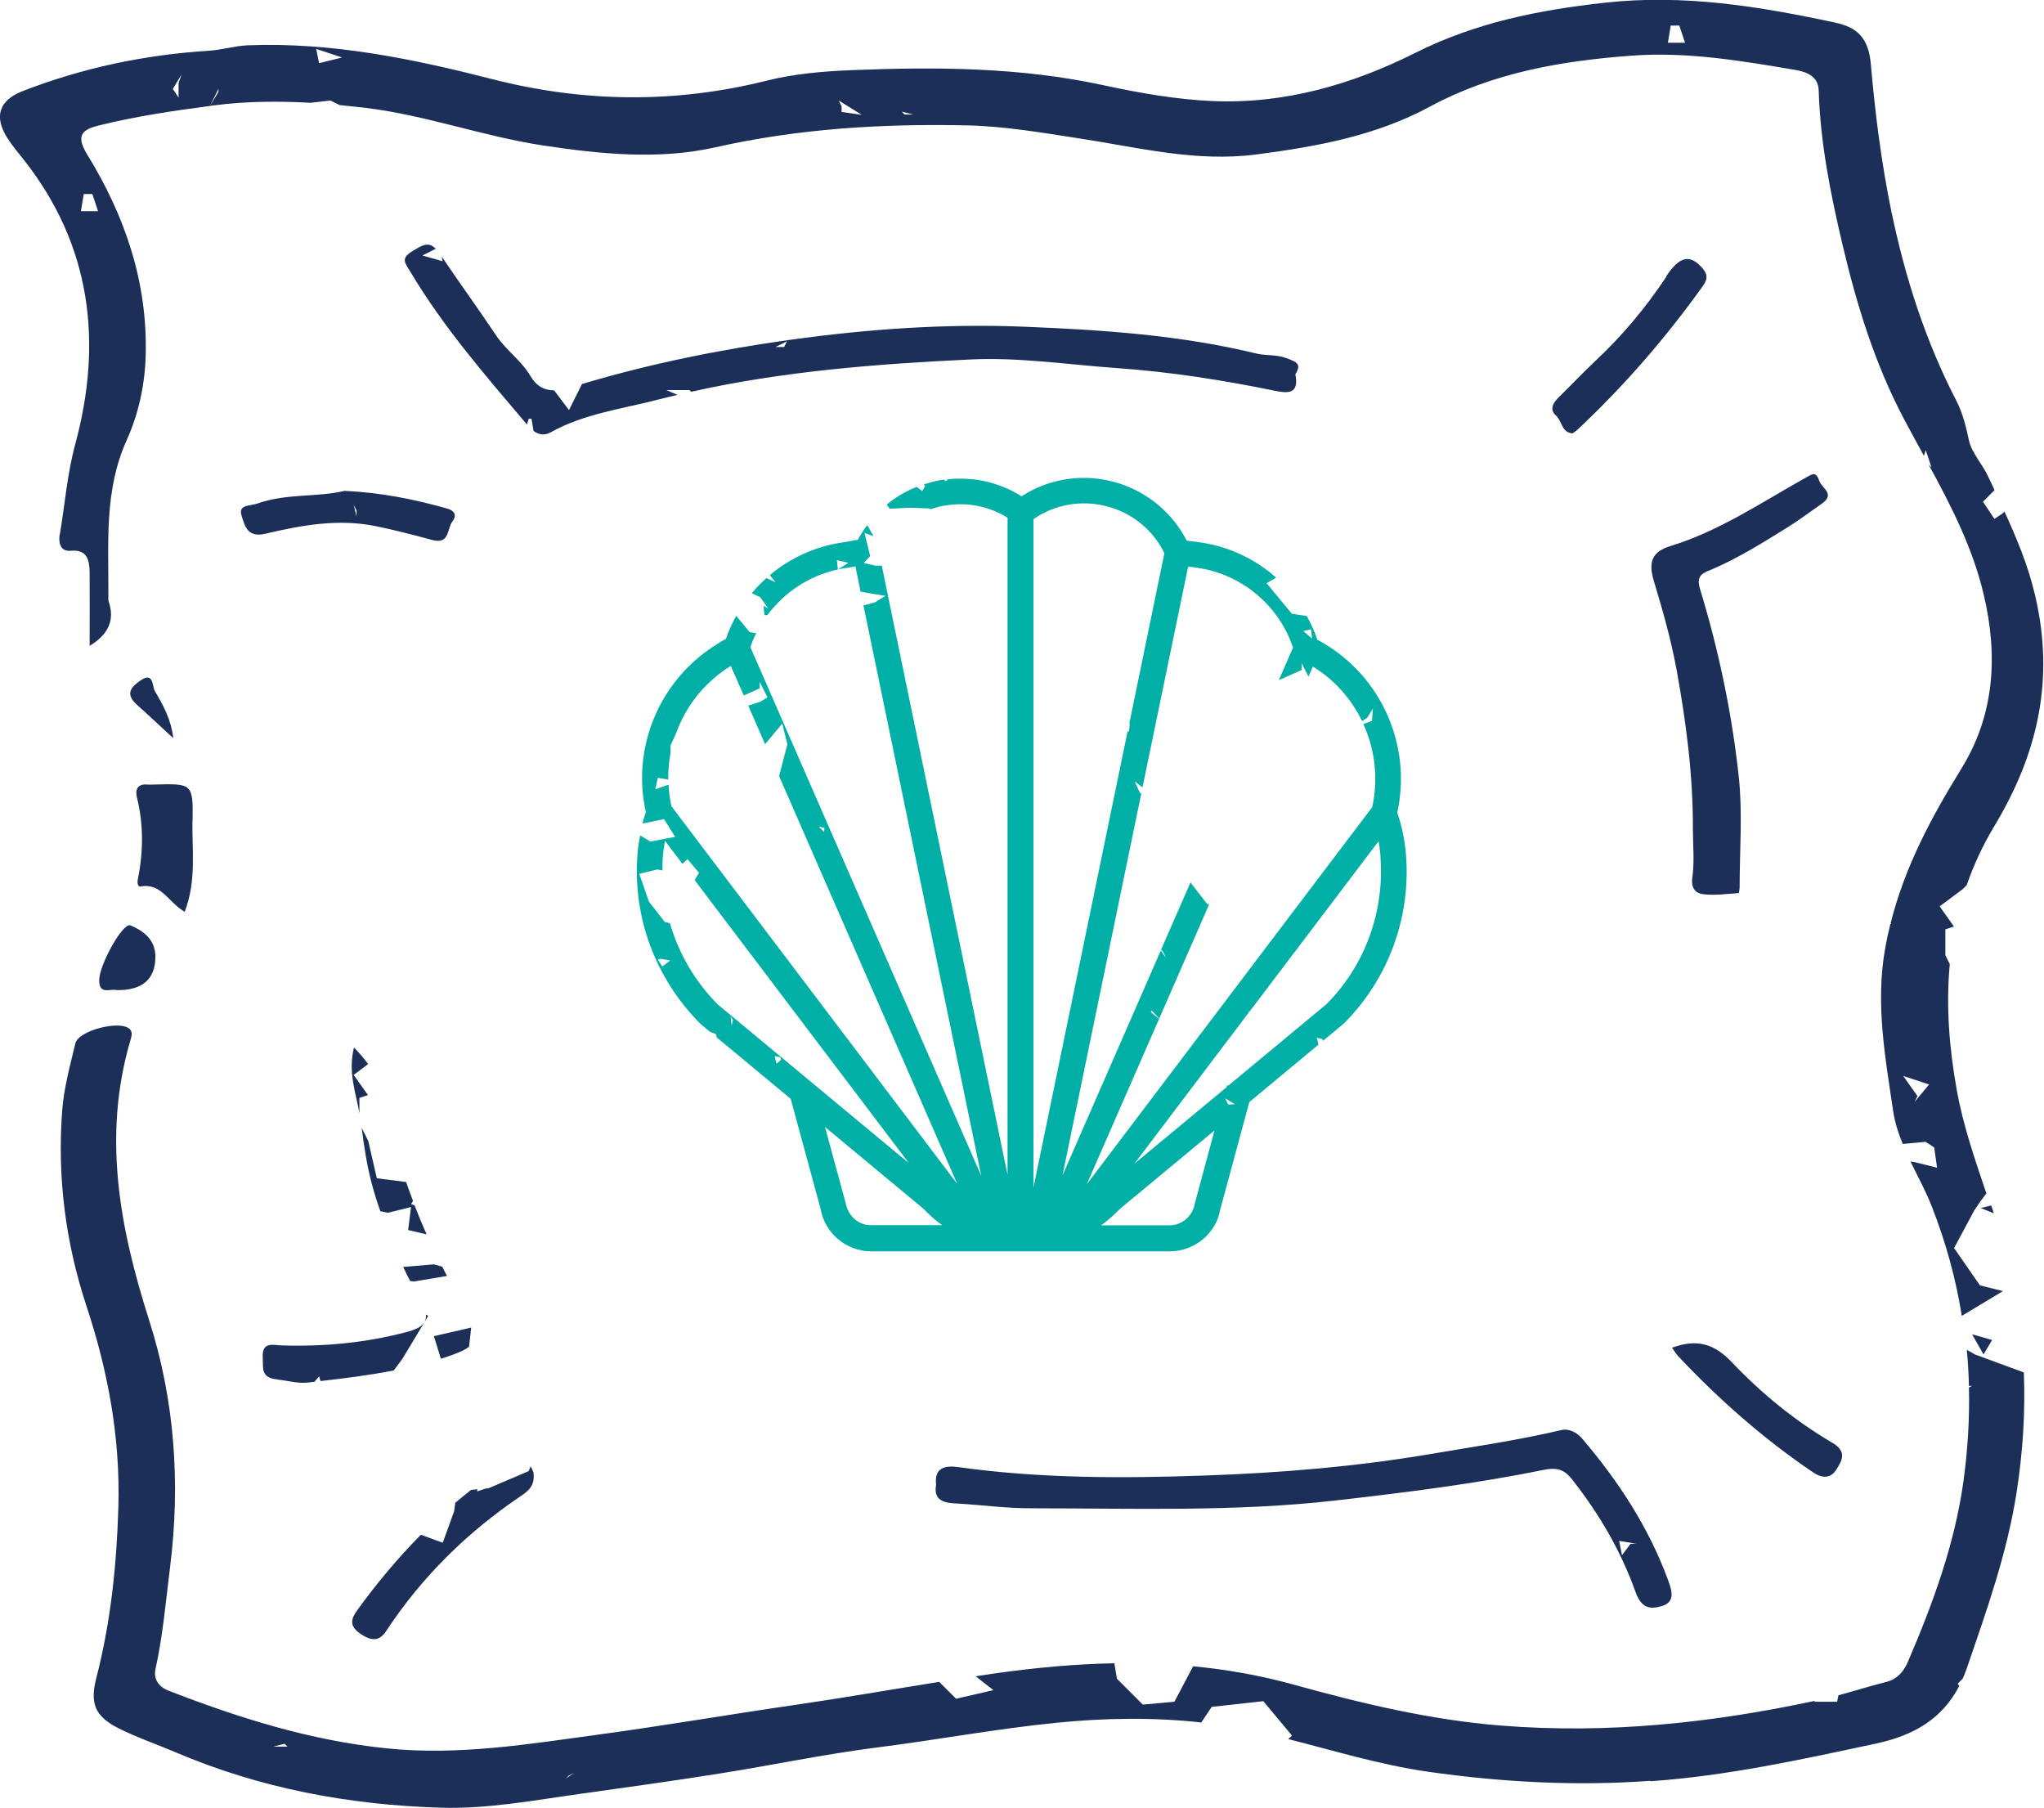 <?xml version="1.0" encoding="UTF-8"?>
<svg id="Layer_2" data-name="Layer 2" xmlns="http://www.w3.org/2000/svg" viewBox="0 0 142.98 126.46">
  <defs>
    <style>
      .cls-1 {
        fill: #1b2f59;
      }

      .cls-1, .cls-2 {
        stroke-width: 0px;
      }

      .cls-2 {
        fill: #00afa5;
      }
    </style>
  </defs>
  <g id="Layer_4" data-name="Layer 4">
    <g>
      <path class="cls-2" d="m44.98,57.59l1.47-.3.78,1.24-1.73.33-.72-.43c-.09.45-.16.9-.19,1.36-.33,4.38,1.26,8.67,4.42,11.83l.65.54.42.17.06.23,5.17,4.29,2.09,7.69c.3,1.71,1.78,2.96,3.52,2.98h10.4s.04,0,.06,0h0s.21,0,.21,0h10.28c1.73-.03,3.2-1.28,3.48-2.9l2.04-7.54,4.84-4.02-.12-.48.4.09.03.13,1.47-1.22c3.11-3.12,4.69-7.42,4.34-11.81-.08-1-.29-1.99-.61-2.94,1.04-4.7-1.13-9.59-5.36-11.96l-.23-.12c-.19-.58-.45-1.14-.74-1.67l-1.04-.15-1.77-2.14.67-.39c-1.44-1.28-3.24-2.15-5.21-2.45l-1.06-.14v-.02c-2.05-3.95-6.92-5.51-10.87-3.47-.23.12-.45.25-.67.39-1.54-.97-3.33-1.38-5.14-1.19l-.17.14-.11-.11c-.06,0-.13.01-.19.02-.42.07-.82.18-1.21.3l.07.14-.2.34-.38-.3c-.76.3-1.47.72-2.1,1.24l.21.29,1.42-.07,1.35.05.07.06c.34-.12.7-.22,1.07-.27,1.52-.25,3.04.06,4.33.86v45.96l-8.8-42.61h-.45s-.81-.18-.81-.18l.45-.49-.4-1.62.63.23-.43-.77s-.06.07-.09.11c-.22.3-.41.61-.57.91l-1.14.2c-1.88.28-3.61,1.09-5.02,2.27l.4.5-.64-.29c-.36.33-.71.68-1.02,1.06l.58.27.58.81-.34-.2.07.65h.2c1.19-1.6,2.93-2.76,4.93-3.19l-.07-.65.81.18-.73.46c.17-.04.34-.07.51-.09l.71-.11.36,1.76,1.03.18.7.11-.74.47-.79.2,8.24,39.9-16.15-36.98c.11-.34.25-.66.41-.98l-.46-.07-.94-1.14c-.28.51-.53,1.05-.72,1.61l-.26.14c-.1.06-.19.12-.29.18l.03.04-.05-.02c-4.02,2.44-6.06,7.19-5.03,11.78-.09.25-.16.5-.23.76m38.62,26.65c-.15.85-.89,1.48-1.74,1.49h-4.8c.46-.34.9-.72,1.3-1.14l6.63-5.5-1.39,5.15Zm2.34-6.96l-.2-.43.67.41-.47.02Zm10.65-17.36c.31,3.86-1.09,7.65-3.76,10.33l-6.88,5.71-.09-.02-.03.13-6.45,5.35,8.03-10.61-.12-.07.14.05,9.03-11.92c.07.35.11.7.14,1.05m-4.86-15.88l.07.65-.61-.52.54-.13Zm-8.61-4.39l.71.1c3.08.46,5.65,2.63,6.64,5.57l-.99,2.27.15-.06,1.46-.65-.02-.47.48.94.31-.7c1.52.93,2.69,2.27,3.44,3.81l.35-.22.41-.67-.07.88-.6.22c.81,1.78,1.06,3.81.62,5.81l-19.97,26.38,5.06-11.57-.58-.47.07-.11.52.56,3.49-7.99-.14-.03-1.12-1.44-.03-.09-2.07,4.73.14.14.2.43-.36-.51-6.88,15.74,5.52-26.75-.08.02-.4-.85.56.43,3.19-15.43Zm-10.81-3.31c.22-.15.45-.29.68-.41,3.06-1.58,6.85-.37,8.41,2.65l.07.15-2.45,11.89h.03s-.05.58-.05.58l-.1-.03-6.59,31.93v-46.77Zm-25.96,31.29l-.32-.5.18-.04.7.11-.56.43Zm4.85,4.14l-.07-.65.16.25-.09.4Zm3.14,2.66l-.13-.54.4.09.04.18-.31.27Zm-4.1-4.14c-1.6-1.6-2.74-3.57-3.36-5.7l-.35-.07-1.12-1.44-.67-1.93,1.26-.31.36.07c0-.32,0-.65.03-.98.03-.37.08-.73.15-1.09l1.22,1.61.35-.33.81.95-.31.51,14.99,19.8-13.36-11.09Zm10.7,15.43c-.87,0-1.6-.64-1.77-1.57l-1.44-5.3,6.9,5.73c.4.42.83.81,1.3,1.14h-4.98Zm-3.25-27.79l-.02.29-.38-.38.4.09Zm-11.66-3.5l.73.12c0-.64.05-1.26.17-1.88l-.02-.46.4-.89c.47-1.31,1.23-2.5,2.24-3.48h0s0,0,0,0c.48-.46,1.01-.88,1.59-1.24l.91,2.07,1.12-.5-.02-.47.56,1.1-.5.31-.85.27,1.18,2.69.1-.11,1.1-1.32.36,1.44-.58,2.23,12.46,28.52-19.99-26.41c-.11-.5-.18-1.01-.21-1.51l-.92.32.18-.81Z"/>
      <g>
        <path class="cls-1" d="m25.14,76.79l.6-.2-1-1.41,1.01-.76c-.28-.39-.61-.77-.99-1.16-.43,1.76.14,3.17.38,4.6v-1.08Z"/>
        <path class="cls-1" d="m78.07,25.74c3.75.26,7.44.84,11.11,1.59.88.18,1.72.26,1.43-1.15.48-.75.05-.88-.65-1.14-.7-.26-1.39-.15-2.06-.31-5.35-1.3-10.81-1.66-16.27-1.88-5.46-.22-10.89.16-16.31.91-4.96.69-9.83,1.67-14.61,3.1l-.91,1.82-1.04-1.38c-.69,0-1.23-.29-1.65-.99-.64-1.1-1.7-1.8-2.39-2.83-1.25-1.86-2.56-3.67-3.82-5.53l.06.32-1.41-.4.93-.47c-.49-.51-.92-.27-1.59.14-.88.53-.59.8-.19,1.46,2.31,3.88,5.26,7.27,8.16,10.69l.12-.4h.2l.14.85c.36.26.76.34,1.19.1,2.37-1.32,5.03-1.64,7.59-2.31.43-.11.86-.21,1.29-.31l-.77-.34h1.61l.12.12c6.43-1.44,12.99-1.95,19.56-2.26,3.4-.16,6.78.36,10.17.6Zm-23.22-1.47h-.6l.8-.4-.2.4Z"/>
        <path class="cls-1" d="m37.3,102.94c-.05-.12-.11-.26-.18-.38l-.14.33-2.81,1.2-.22.02h.02l-.6.2.03-.15-.44.04c-.38.29-.74.6-1.11.9l-.08.59-.8,2.21-1.53-.56c-1.61,1.63-3.09,3.4-4.45,5.28-.42.58-.62,1.1.29,1.69.83.54,1.32.4,1.75-.26,2.5-3.79,5.66-6.89,9.42-9.43.46-.31,1.02-.7.86-1.68Z"/>
        <path class="cls-1" d="m16.91,36.12c.22.61.36,1.51,1.64,1.21,2.54-.59,5.1-1.08,7.79-.52,1.3.27,2.59.6,3.87.95,1.27.35,1.05-.79,1.43-1.28.28-.36.27-.74-.39-.92-2.28-.64-4.58-1.11-7.15-1.23-1.86.46-4.05.16-6.11.89-.54.19-1.38.05-1.07.9Zm8.03-.41v.4l-.2-.8.2.4Z"/>
        <path class="cls-1" d="m32.81,94.21l.15-1.36-2.61.6.49,1.58c.07-.02.15-.04.22-.07.81-.26,1.38-.49,1.74-.76Z"/>
        <path class="cls-1" d="m4.17,37.41c-.04.26-.11,1.19.78,1.11,1.17-.11,1.31.68,1.32,1.56.01,1.62,0,3.24,0,5.09q1.98-1.19,1.34-3.07c-.05-.15-.03-.32-.03-.49.02-3.65-.3-7.32,1.28-10.82.83-1.84,1.27-3.85,1.33-5.9.15-5.14-1.45-9.8-4.1-14.1-.83-1.35-.3-1.74.84-2.02,2.56-.63,5.15-1.02,7.76-1.36l.59-1.19v.2l-.59.99c.09-.01.18-.03.27-.04,2.27-.29,4.52-.31,6.76-.18l1.39-.16.65.32c.62.06,1.24.13,1.86.2,4.17.51,8.16,1.98,12.34,2.62,4.05.61,8.11,1.02,12.05.14,5.85-1.32,11.72-1.67,17.66-1.54,2.64.06,5.22.51,7.82.91,4.1.62,8.14,1.68,12.41,1.12,4.22-.55,8.33-1.3,12.1-3.33,4.43-2.4,9.26-3.22,14.18-3.58,3.83-.28,7.63.36,11.4,1,.75.13,1.61.41,1.64,1.44.11,3.66.83,7.23,1.66,10.76.99,4.2,2.25,8.31,4.27,12.15.47.89.95,1.76,1.43,2.64l.13-.39.4,1.2-.2-.2c1.56,2.87,3.06,5.77,3.84,9.04,1.04,4.35.76,8.49-1.55,12.23-2.13,3.45-3.97,6.9-4.95,10.82l.05.03-.07.03c-.14.55-.26,1.11-.36,1.68-.69,3.89,0,7.58.55,11.34.12.83.37,1.6.68,2.35l1.6-.15.6.4.2,1.41-1.61-.4-.25-.03c.52,1.06,1.09,2.1,1.51,3.19.98,2.51,1.67,5.04,2.08,7.6l2.88-1.73-1.61-.4-1.81-2.61,1.4-2.61.4-.6.46-.61c-.8-2.37-1.62-4.73-2.07-7.22h0c-.54-3-.76-5.95-.49-8.82l-.31-.62v-1.81l.6-.2-1-1.41,1.61-1.2.28-.28c.49-1.4,1.12-2.78,1.94-4.14,3.03-5.03,4.23-10.22,2.85-16.12-.49-2.1-1.29-4-2.15-5.88l-.1.12-.6.4-.8-1.2.81-.81c-.15-.31-.29-.63-.44-.94-.41-.89-1.15-1.64-1.35-2.54-.21-.95-.42-1.87-.86-2.73-2.19-4.23-3.6-8.66-4.55-13.21l-.04-.04h.03c-.7-3.39-1.14-6.84-1.44-10.31-.16-1.86-.95-2.6-2.51-2.93-5.31-1.14-10.6-2-16.1-1.39-4.62.51-9.03,1.39-13.22,3.49-4.44,2.23-9.18,3.6-14.2,3.39-2.55-.11-5.11-.56-7.61-1.1-5.87-1.28-11.81-1.3-17.74-1.06-1.94.08-3.94.25-5.89.74-6.37,1.59-12.74,1.52-19.11-.1-5.62-1.44-11.29-2.61-17.16-2.38-.93.04-1.79.32-2.71.38-4.5.28-8.87,1.2-13.08,2.84C-.06,7.03-.43,8.14.5,9.63c.34.54.76,1.04,1.16,1.54,4.74,6,5.53,12.8,3.6,19.91-.57,2.12-.72,4.23-1.08,6.33Zm129.76,39.65l.2-.4-1-1.41,1.81.6-1,1.2ZM116.87,1.79h.6l.4,1.2h-1.2l.2-1.2Zm-52.99,6.22h-.6l-.2-.2.8.2Zm-3.61.02l-1.4-.2v-.4l-.2-.4,1.61,1ZM23.93,4.02l-1.61.4-.2-1,1.81.6Zm-11.24,1.2l-.2.6v1l-.4-.6.6-1Zm-7.03,9.55l.2-1.2h.6l.4,1.2h-1.2Z"/>
        <path class="cls-1" d="m26.58,84.71l.56.11,1.61-.4-.2,1.61,1.29.3c-.3-.67-.58-1.35-.84-2.03l-.24-.08.13-.23c-.17-.44-.33-.88-.48-1.32l-2.05-.26-.6-2.61-.46-.92c.17,1.33.37,2.65.71,3.92.17.64.37,1.28.59,1.9Z"/>
        <path class="cls-1" d="m139.47,84.86c-.06-.18-.12-.37-.18-.55l-.74.18.92.37Z"/>
        <polygon class="cls-1" points="139.35 93.72 137.95 93.32 138.75 94.73 139.35 93.72"/>
        <path class="cls-1" d="m110.06,103.59c1.85,2.36,3.35,4.95,4.35,7.76.4,1.12,1,1.22,1.8.99,1.02-.28.73-1.11.48-1.81-1.36-3.71-3.49-6.96-6.04-9.94-.33-.38-.87-.7-1.44-.57-3.01.71-6.07,1.15-9.12,1.67-5.26.89-10.56,1.33-15.86,1.51-5.73.2-11.48.21-17.19-.59-.88-.12-1.7-.01-1.56,1.24-.24,1.28.88,1.27,1.53,1.31,1.72.1,3.46.34,5.16.33,7.1,0,14.2.26,21.29-.55,4.9-.56,9.78-1.17,14.6-2.15,1.1-.22,1.53.19,2,.79Zm4.4,4.38h-.4l-.6.8-.2-1,1.2.2Z"/>
        <path class="cls-1" d="m128.19,100.92c-2.6-1.53-4.95-3.44-7.02-5.62-1.22-1.29-2.42-1.7-4.21-1.04.19.26.3.45.43.59,2.85,3.03,5.96,5.77,9.41,8.11.65.44,1.25.48,1.67-.2.38-.62.75-1.23-.29-1.85Z"/>
        <path class="cls-1" d="m9.54,49.26c.82.72,1.61,1.48,2.58,2.37-.15-1.33-.72-2.33-1.29-3.3-.18-.3-.08-1.35-.95-.77-.6.4-1.21.92-.33,1.7Z"/>
        <path class="cls-1" d="m119.52,39.92c1.97-.82,3.77-1.95,5.57-3.07.81-.51,1.58-1.09,2.37-1.64.94-.66-.03-1.07-.2-1.58-.24-.7-.49-.47-1.02-.18-3.06,1.71-5.99,3.7-9.39,4.74-1.27.39-1.57,1.09-1.16,2.45.61,2.02,1.19,4.05,1.58,6.16.68,3.71,1.16,7.41,1.15,11.17,0,1.14.12,2.3-.04,3.42-.11.77.27,1.09.75,1.15.82.1,1.66-.02,2.49-.08.03,0,.07-.3.07-.46,0-2.56.21-5.14-.06-7.67-.48-4.44-1.4-8.83-2.7-13.1-.26-.84.02-1.08.59-1.32Z"/>
        <path class="cls-1" d="m6.94,68.54c-.02,1.08.79.58,1.22.71,1.8.02,2.68-.75,2.71-2.28.02-1.23-.8-1.85-1.75-2.25-.52-.22-2.16,2.73-2.18,3.81Z"/>
        <path class="cls-1" d="m115.46,124.58c5.37-.38,10.56-1.52,15.79-2.64,2.69-.58,4.62-1.76,5.8-4.02l-.11-.16.35-.35c.11-.24.21-.49.3-.76,1.38-4.02,2.8-7.99,3.47-12.25.44-2.83.62-5.63.51-8.41l-3.42-1.26-.57-.32c.08.84.13,1.69.15,2.54l.02-.02h.2l-.22.11c.05,2.16-.08,4.33-.38,6.53-.61,4.4-2.13,8.56-3.88,12.63-.31.73-.76,1.25-1.58,1.45-1.1.28-2.19.62-3.29.92l-.09.45h-1.61l.09-.07c-7.24,1.55-14.5,2.33-21.96,1.74-5.02-.4-9.82-1.56-14.58-2.88-2.33-.64-4.66-1.05-6.99-1.27l-1.31,2.48-2.21.2-1.81-1.81-.18-1.08c-2.76.05-5.53.31-8.3.7-.47.07-.93.14-1.4.21l1.24.97-2.61.6-1.18-1.18c-3.38.54-6.75,1.13-10.14,1.62-4.55.66-9.08,1.44-13.64,2.06-4.95.67-9.82,1.49-14.88.97-5.33-.55-10.31-2.12-15.24-4.03-.65-.25-1.09-.77-.92-1.53.52-2.36.72-4.75,1.02-7.14.73-5.86.32-11.64-1.46-17.22-2.07-6.48-3.29-12.92-1.31-19.63.08-.27.16-.54-.05-.75-.65-.66-3.59.08-3.81,1-.37,1.55-.8,3.11-.92,4.69-.35,4.66.23,9.23,1.7,13.68,1.51,4.56,2.37,9.21,2.23,14.06-.12,4.05-.53,8.02-1.54,11.94-.46,1.78-.11,2.69,1.56,3.53,1.28.64,2.65,1.11,3.97,1.67,5.93,2.53,12.15,3.69,18.56,3.88,3.29.1,6.53-.52,9.77-.97,3.23-.45,6.46-.9,9.68-1.41,3.69-.58,7.35-1.36,11.06-1.83,4.2-.53,8.35-1.31,12.57-1.73,3.4-.34,6.77-.39,10.12-.02l.73-1.09,3.61-.4,2.01,2.41-.27.24c3.23.82,6.42,1.8,9.75,2.28,5.2.74,10.35,1.02,15.61.64Zm-96.35-2.42l.8-.2.2.2h-1Zm20.47,2.23l.2-.2.4-.2-.6.4Z"/>
        <path class="cls-1" d="m13.47,57.43c.04-2.63,0-2.63-2.67-2.56-.16,0-.33.02-.49,0-.7-.06-.87.36-.73.91.47,1.91.45,3.81.06,5.72-.05.24,0,.54.19.5,1.47-.27,1.96,1.14,3.09,1.77.83-2.17.51-4.27.54-6.34Z"/>
        <path class="cls-1" d="m116.57,19.34c-1.43,2.16-3.07,4.12-4.96,5.89-.89.84-1.73,1.73-2.6,2.58-.39.39-.63.84-.17,1.25.43.38.38,1.19,1.16,1.25.12-.09.26-.17.37-.28,3.26-3.06,6.17-6.42,8.77-10.06.36-.5.28-.86-.11-1.28-.83-.9-1.54-.78-2.48.64Z"/>
        <path class="cls-1" d="m19.42,96.49c.67.06,1.38.28,2.06.21.17-.02.35-.04.52-.06l.32-.38.1.33c1.72-.19,3.43-.41,5.12-.74l.6-.8,1.81-3.01-.16-.1c.06.58-.31.95-1.3,1.21-2.9.77-5.81,1.04-8.78.95-.58-.02-1.4-.3-1.33.84.04.74-.17,1.44,1.05,1.54Z"/>
        <path class="cls-1" d="m36.59,102.05h.02s-.01,0-.02,0Z"/>
        <path class="cls-1" d="m30.93,88.59l-.58-.16-2.15.18c.16.33.32.66.49.98l.25.04,2.33-.39c-.12-.22-.23-.44-.34-.66Z"/>
      </g>
    </g>
  </g>
</svg>
